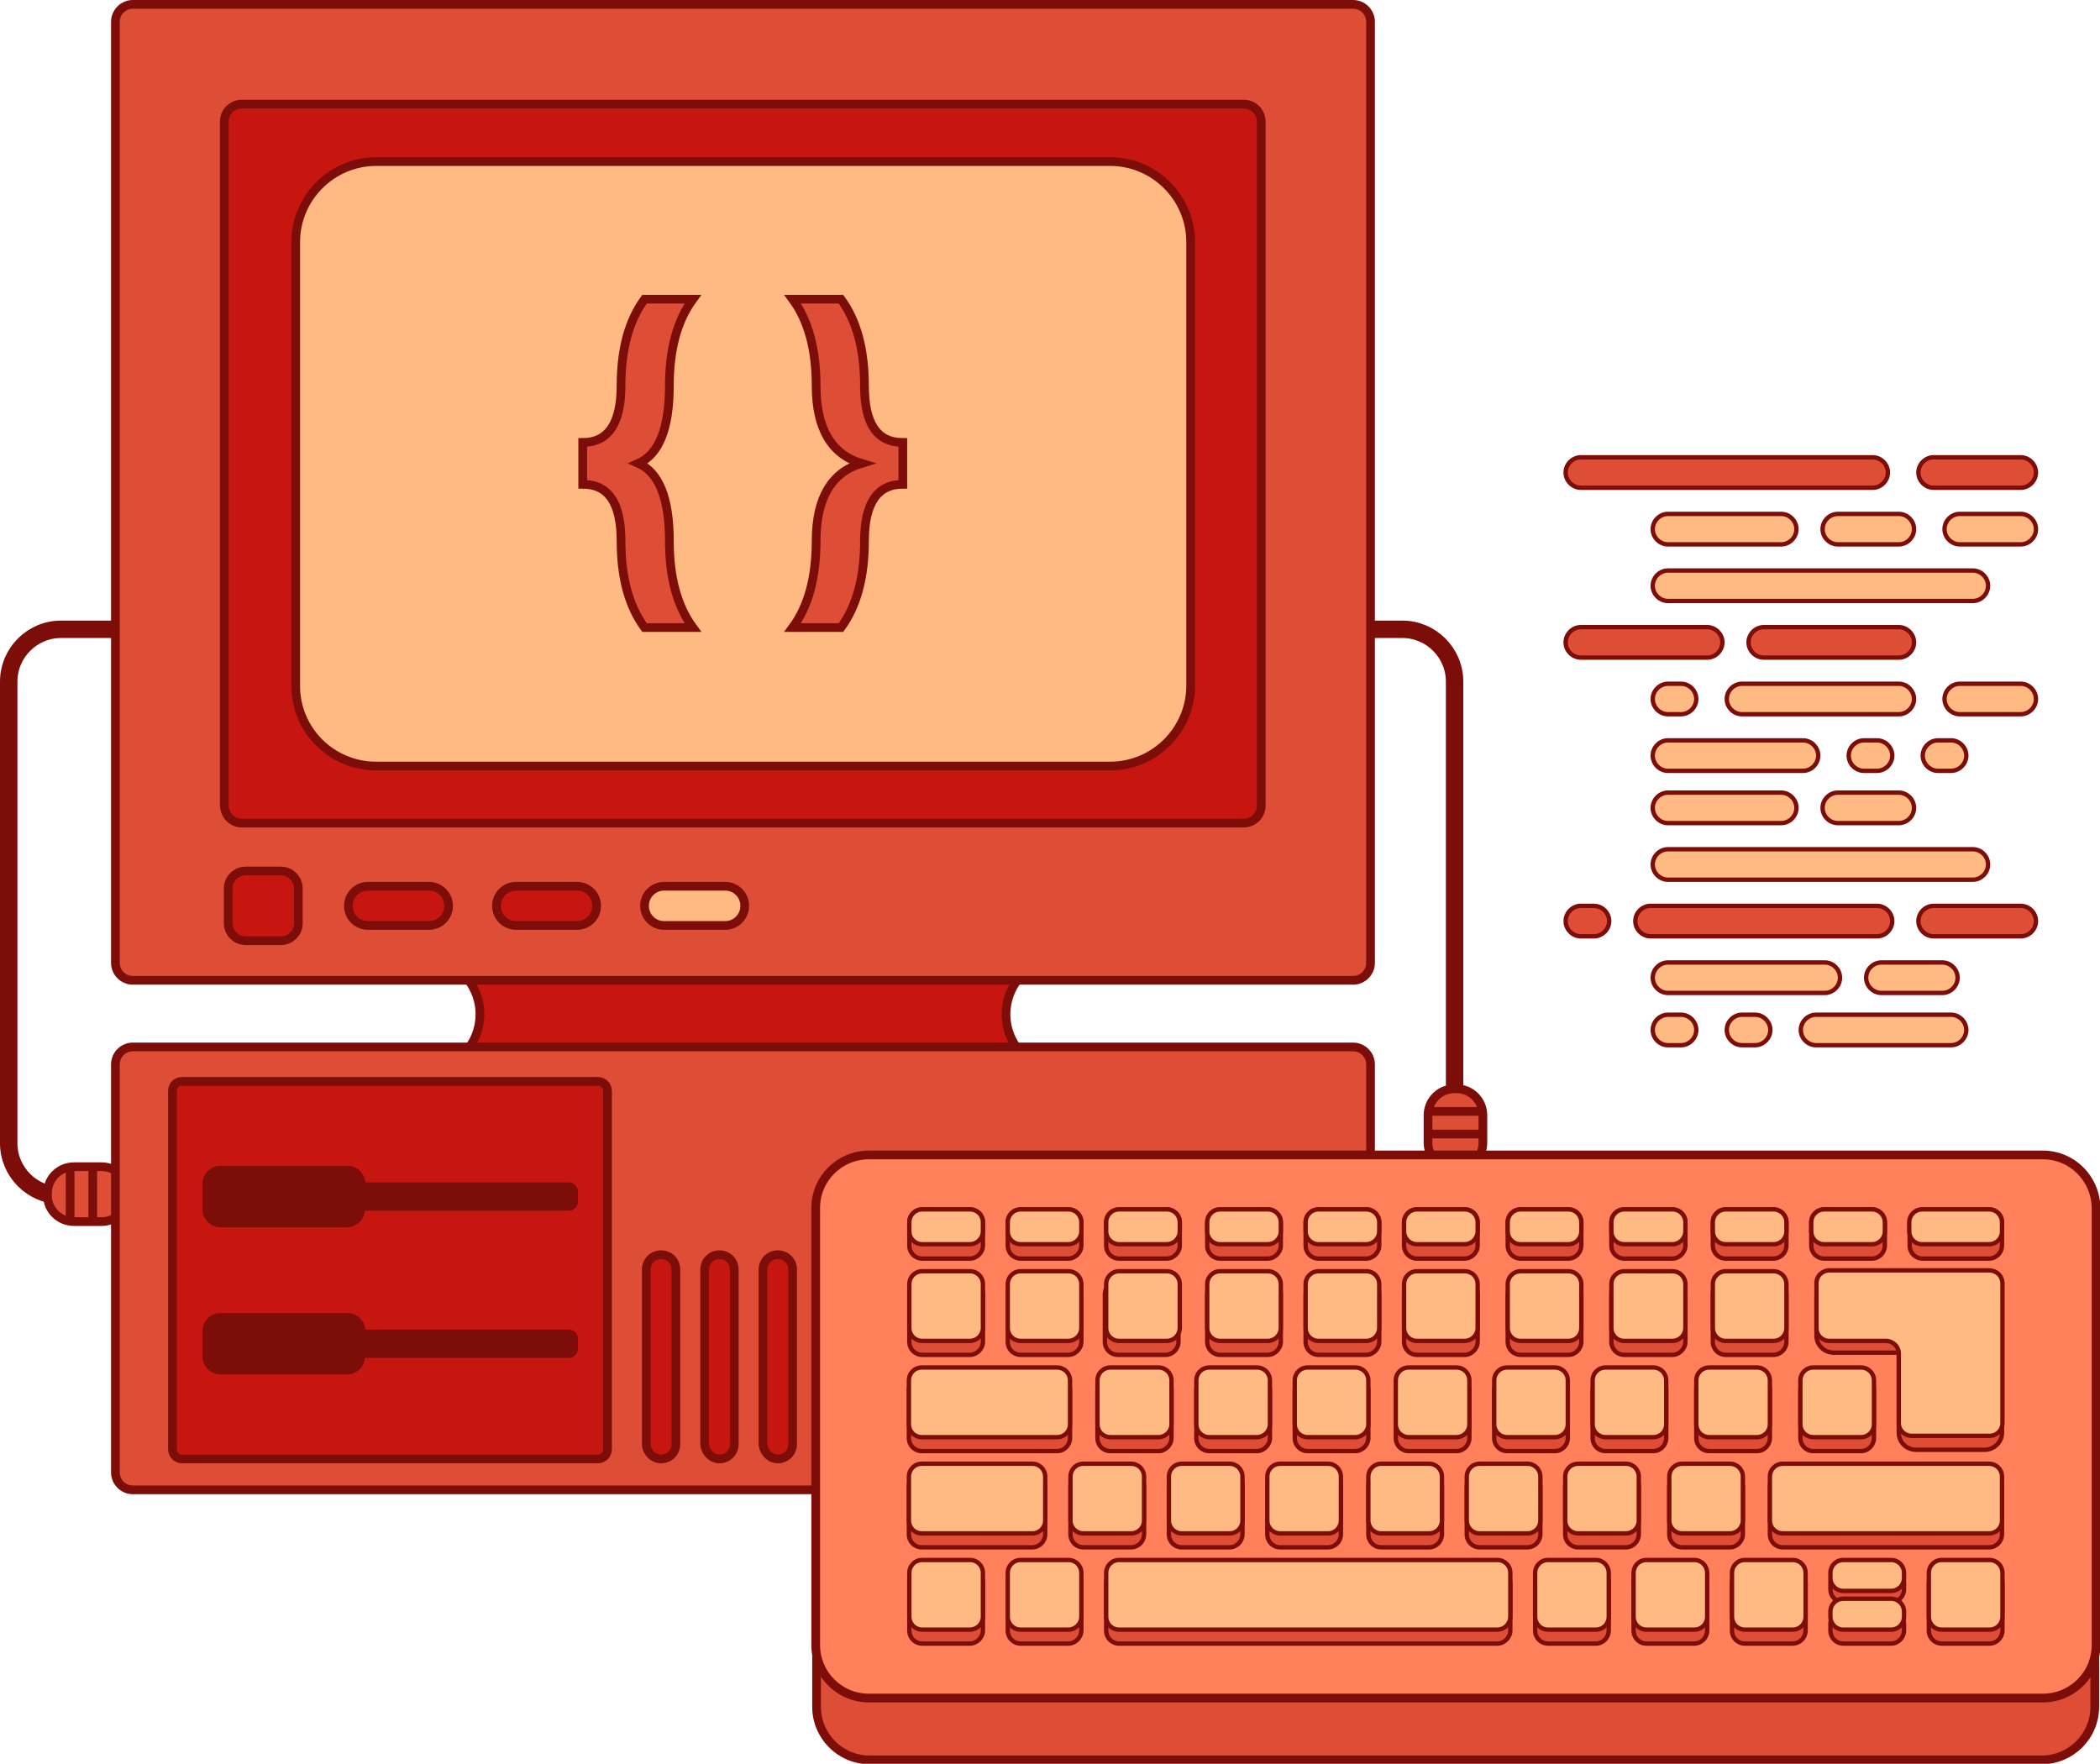 <?xml version="1.0" encoding="utf-8"?>
<!-- Generator: Adobe Illustrator 21.1.0, SVG Export Plug-In . SVG Version: 6.00 Build 0)  -->
<svg version="1.1" id="Layer_1" xmlns="http://www.w3.org/2000/svg" xmlns:xlink="http://www.w3.org/1999/xlink" x="0px" y="0px"
	 width="482.2px" height="405px" viewBox="0 0 482.2 405" style="enable-background:new 0 0 482.2 405;" xml:space="preserve">
<style type="text/css">
	.st0{fill:none;stroke:#7D0D09;stroke-width:4;stroke-miterlimit:10;}
	.st1{fill:#DE4D36;stroke:#7D0D09;stroke-width:2;stroke-miterlimit:10;}
	.st2{fill:none;stroke:#7D0D09;stroke-width:2;stroke-miterlimit:10;}
	.st3{fill:#C6160F;stroke:#7D0D09;stroke-width:2;stroke-miterlimit:10;}
	.st4{fill:#FFBA83;stroke:#7D0D09;stroke-width:2;stroke-miterlimit:10;}
	.st5{fill:#7D0D09;stroke:#7D0D09;stroke-width:2;stroke-miterlimit:10;}
	.st6{fill:#FF805A;stroke:#7D0D09;stroke-width:2;stroke-miterlimit:10;}
	.st7{fill:#DE4D36;stroke:#7D0D09;stroke-miterlimit:10;}
	.st8{fill:#FFBA83;stroke:#7D0D09;stroke-miterlimit:10;}
</style>
<g>
	<path class="st0" d="M334,286.5v-130c0-6.6-5.4-12-12-12H14c-6.6,0-12,5.4-12,12v106c0,6.6,5.4,12,12,12h12.5"/>
	<g>
		<path class="st1" d="M10.9,274.5V274c0-3.4,2.7-6.1,6.1-6.1h6.3c3.4,0,6.1,2.7,6.1,6.1v0.4c0,3.4-2.7,6.1-6.1,6.1H17
			C13.6,280.5,10.9,277.8,10.9,274.5z"/>
		<line class="st2" x1="16.1" y1="267.6" x2="16.1" y2="280.9"/>
		<line class="st2" x1="21.3" y1="267.6" x2="21.3" y2="280.9"/>
	</g>
	<g>
		<path class="st1" d="M334,250h0.4c3.4,0,6.1,2.7,6.1,6.1v6.3c0,3.4-2.7,6.1-6.1,6.1H334c-3.4,0-6.1-2.7-6.1-6.1v-6.3
			C327.9,252.7,330.6,250,334,250z"/>
		<line class="st2" x1="340.8" y1="255.2" x2="327.5" y2="255.2"/>
		<line class="st2" x1="340.8" y1="260.4" x2="327.5" y2="260.4"/>
	</g>
	<path class="st3" d="M236.8,243.8H104.4c3.5-2.4,5.8-6.4,5.8-10.9c0-4.5-2.3-8.5-5.8-10.9h132.4c-3.5,2.4-5.8,6.4-5.8,10.9
		C231,237.4,233.3,241.4,236.8,243.8z"/>
	<path class="st1" d="M30.5,225.1h280.2c2.2,0,4-1.8,4-4V5c0-2.2-1.8-4-4-4H30.5c-2.2,0-4,1.8-4,4v216.1
		C26.5,223.3,28.3,225.1,30.5,225.1z"/>
	<path class="st1" d="M30.5,342.1h280.2c2.2,0,4-1.8,4-4v-93.7c0-2.2-1.8-4-4-4H30.5c-2.2,0-4,1.8-4,4v93.7
		C26.5,340.3,28.3,342.1,30.5,342.1z"/>
	<g>
		<path class="st3" d="M55.5,189h230.1c2.2,0,4-1.8,4-4V27.9c0-2.2-1.8-4-4-4H55.5c-2.2,0-4,1.8-4,4V185
			C51.6,187.2,53.3,189,55.5,189z"/>
		<path class="st4" d="M86.4,175.9h168.5c10.2,0,18.5-8.3,18.5-18.5V55.6c0-10.2-8.3-18.5-18.5-18.5H86.4
			c-10.2,0-18.5,8.3-18.5,18.5v101.7C67.8,167.6,76.1,175.9,86.4,175.9z"/>
	</g>
	<g>
		<path class="st3" d="M299.3,335c1.9,0,3.4-1.5,3.4-3.4v-40.1c0-1.9-1.5-3.4-3.4-3.4c-1.9,0-3.4,1.5-3.4,3.4v40.1
			C295.9,333.4,297.4,335,299.3,335z"/>
		<path class="st3" d="M285.9,335c1.9,0,3.4-1.5,3.4-3.4v-40.1c0-1.9-1.5-3.4-3.4-3.4c-1.9,0-3.4,1.5-3.4,3.4v40.1
			C282.5,333.4,284,335,285.9,335z"/>
		<path class="st3" d="M272.5,335c1.9,0,3.4-1.5,3.4-3.4v-40.1c0-1.9-1.5-3.4-3.4-3.4c-1.9,0-3.4,1.5-3.4,3.4v40.1
			C269.1,333.4,270.6,335,272.5,335z"/>
		<path class="st3" d="M259.1,335c1.9,0,3.4-1.5,3.4-3.4v-40.1c0-1.9-1.5-3.4-3.4-3.4c-1.9,0-3.4,1.5-3.4,3.4v40.1
			C255.7,333.4,257.2,335,259.1,335z"/>
		<path class="st3" d="M245.7,335c1.9,0,3.4-1.5,3.4-3.4v-40.1c0-1.9-1.5-3.4-3.4-3.4s-3.4,1.5-3.4,3.4v40.1
			C242.3,333.4,243.8,335,245.7,335z"/>
		<path class="st3" d="M232.3,335c1.9,0,3.4-1.5,3.4-3.4v-40.1c0-1.9-1.5-3.4-3.4-3.4s-3.4,1.5-3.4,3.4v40.1
			C228.9,333.4,230.4,335,232.3,335z"/>
		<path class="st3" d="M218.9,335c1.9,0,3.4-1.5,3.4-3.4v-40.1c0-1.9-1.5-3.4-3.4-3.4s-3.4,1.5-3.4,3.4v40.1
			C215.5,333.4,217,335,218.9,335z"/>
		<path class="st3" d="M205.4,335c1.9,0,3.4-1.5,3.4-3.4v-40.1c0-1.9-1.5-3.4-3.4-3.4c-1.9,0-3.4,1.5-3.4,3.4v40.1
			C202.1,333.4,203.6,335,205.4,335z"/>
		<path class="st3" d="M192,335c1.9,0,3.4-1.5,3.4-3.4v-40.1c0-1.9-1.5-3.4-3.4-3.4c-1.9,0-3.4,1.5-3.4,3.4v40.1
			C188.7,333.4,190.2,335,192,335z"/>
		<path class="st3" d="M178.6,335c1.9,0,3.4-1.5,3.4-3.4v-40.1c0-1.9-1.5-3.4-3.4-3.4c-1.9,0-3.4,1.5-3.4,3.4v40.1
			C175.3,333.4,176.8,335,178.6,335z"/>
		<path class="st3" d="M165.2,335c1.9,0,3.4-1.5,3.4-3.4v-40.1c0-1.9-1.5-3.4-3.4-3.4c-1.9,0-3.4,1.5-3.4,3.4v40.1
			C161.9,333.4,163.4,335,165.2,335z"/>
		<path class="st3" d="M151.8,335c1.9,0,3.4-1.5,3.4-3.4v-40.1c0-1.9-1.5-3.4-3.4-3.4c-1.9,0-3.4,1.5-3.4,3.4v40.1
			C148.4,333.4,150,335,151.8,335z"/>
	</g>
	<path class="st3" d="M41.8,248.3h95.5c1.2,0,2.2,1,2.2,2.2v82.3c0,1.2-1,2.2-2.2,2.2H41.8c-1.2,0-2.2-1-2.2-2.2v-82.3
		C39.6,249.2,40.6,248.3,41.8,248.3z"/>
	<g>
		<path class="st5" d="M50.6,268.7h29.2c1.7,0,3.1,1.4,3.1,3.1v0.7h47.7c0.6,0,1.1,0.5,1.1,1.1v2.3c0,0.6-0.5,1.1-1.1,1.1H82.8v0.7
			c0,1.7-1.4,3.1-3.1,3.1H50.6c-1.7,0-3.1-1.4-3.1-3.1v-5.9C47.5,270.1,48.9,268.7,50.6,268.7z"/>
		<path class="st5" d="M50.6,302.5h29.2c1.7,0,3.1,1.4,3.1,3.1v0.7h47.7c0.6,0,1.1,0.5,1.1,1.1v2.3c0,0.6-0.5,1.1-1.1,1.1H82.8v0.7
			c0,1.7-1.4,3.1-3.1,3.1H50.6c-1.7,0-3.1-1.4-3.1-3.1v-5.9C47.5,303.9,48.9,302.5,50.6,302.5z"/>
	</g>
	<g>
		<path class="st1" d="M193.1,68.7c3.6,4.9,5.4,11.5,5.4,19.9c0,8.7,2.9,13,8.8,13v9.6c-5.8,0-8.8,4.3-8.8,13c0,8.4-1.8,15-5.4,19.9
			h-11.1c3.6-4.9,5.4-11.5,5.4-19.9c0-9.8,3.5-15.7,10.4-17.8c-6.9-2.1-10.4-8-10.4-17.8c0-8.4-1.8-15-5.4-19.9H193.1z"/>
		<path class="st1" d="M159.1,68.7c-3.6,4.9-5.4,11.5-5.4,19.9c0,9.8-2.4,15.7-7.1,17.8c4.7,2.1,7.1,8,7.1,17.8
			c0,8.4,1.8,15,5.4,19.9h-11.1c-3.6-4.9-5.4-11.5-5.4-19.9c0-8.7-2.9-13-8.8-13v-9.6c5.8,0,8.8-4.3,8.8-13c0-8.4,1.8-15,5.4-19.9
			H159.1z"/>
	</g>
	<path class="st1" d="M468.8,267.3H199.7c-6.7,0-12.2,5.4-12.2,12.2v112.4c0,6.7,5.4,12.2,12.2,12.2h269.1c6.7,0,12.2-5.4,12.2-12.2
		V279.5C480.9,272.8,475.5,267.3,468.8,267.3z"/>
	<path class="st6" d="M469.1,265.2H199.5c-6.7,0-12.2,5.4-12.2,12.2v100.3c0,6.7,5.4,12.2,12.2,12.2h269.6c6.7,0,12.2-5.4,12.2-12.2
		V277.4C481.2,270.6,475.8,265.2,469.1,265.2z"/>
	<g>
		<g>
			<path class="st7" d="M222.7,377.4h-10.9c-1.7,0-3-1.3-3-3v-10.9c0-1.7,1.3-3,3-3h10.9c1.7,0,3,1.3,3,3v10.9
				C225.7,376,224.3,377.4,222.7,377.4z"/>
			<path class="st7" d="M245.3,377.4h-10.9c-1.7,0-3-1.3-3-3v-10.9c0-1.7,1.3-3,3-3h10.9c1.7,0,3,1.3,3,3v10.9
				C248.3,376,246.9,377.4,245.3,377.4z"/>
			<path class="st7" d="M389,377.4h-10.9c-1.7,0-3-1.3-3-3v-10.9c0-1.7,1.3-3,3-3H389c1.7,0,3,1.3,3,3v10.9
				C392,376,390.7,377.4,389,377.4z"/>
			<path class="st7" d="M411.6,377.4h-10.9c-1.7,0-3-1.3-3-3v-10.9c0-1.7,1.3-3,3-3h10.9c1.7,0,3,1.3,3,3v10.9
				C414.6,376,413.3,377.4,411.6,377.4z"/>
			<path class="st7" d="M456.8,377.4h-10.9c-1.7,0-3-1.3-3-3v-10.9c0-1.7,1.3-3,3-3h10.9c1.7,0,3,1.3,3,3v10.9
				C459.8,376,458.5,377.4,456.8,377.4z"/>
			<path class="st7" d="M434.2,377.4h-10.9c-1.7,0-3-1.3-3-3v-1.5c0-1.7,1.3-3,3-3h10.9c1.7,0,3,1.3,3,3v1.5
				C437.2,376,435.9,377.4,434.2,377.4z"/>
			<path class="st7" d="M434.2,367.9h-10.9c-1.7,0-3-1.3-3-3v-1.5c0-1.7,1.3-3,3-3h10.9c1.7,0,3,1.3,3,3v1.5
				C437.2,366.6,435.9,367.9,434.2,367.9z"/>
			<path class="st7" d="M366.4,377.4h-10.9c-1.7,0-3-1.3-3-3v-10.9c0-1.7,1.3-3,3-3h10.9c1.7,0,3,1.3,3,3v10.9
				C369.4,376,368.1,377.4,366.4,377.4z"/>
			<path class="st7" d="M343.8,377.4h-86.8c-1.7,0-3-1.3-3-3v-10.9c0-1.7,1.3-3,3-3h86.8c1.7,0,3,1.3,3,3v10.9
				C346.8,376,345.4,377.4,343.8,377.4z"/>
		</g>
		<g>
			<path class="st7" d="M237,355.3h-25.3c-1.7,0-3-1.3-3-3v-10.9c0-1.7,1.3-3,3-3H237c1.7,0,3,1.3,3,3v10.9
				C240,353.9,238.7,355.3,237,355.3z"/>
			<path class="st7" d="M282.3,355.3h-10.9c-1.7,0-3-1.3-3-3v-10.9c0-1.7,1.3-3,3-3h10.9c1.7,0,3,1.3,3,3v10.9
				C285.3,353.9,284,355.3,282.3,355.3z"/>
			<path class="st7" d="M304.9,355.3H294c-1.7,0-3-1.3-3-3v-10.9c0-1.7,1.3-3,3-3h10.9c1.7,0,3,1.3,3,3v10.9
				C307.9,353.9,306.6,355.3,304.9,355.3z"/>
			<path class="st7" d="M259.7,355.3h-10.9c-1.7,0-3-1.3-3-3v-10.9c0-1.7,1.3-3,3-3h10.9c1.7,0,3,1.3,3,3v10.9
				C262.7,353.9,261.4,355.3,259.7,355.3z"/>
			<path class="st7" d="M350.7,355.3h-10.9c-1.7,0-3-1.3-3-3v-10.9c0-1.7,1.3-3,3-3h10.9c1.7,0,3,1.3,3,3v10.9
				C353.7,353.9,352.4,355.3,350.7,355.3z"/>
			<path class="st7" d="M373.3,355.3h-10.9c-1.7,0-3-1.3-3-3v-10.9c0-1.7,1.3-3,3-3h10.9c1.7,0,3,1.3,3,3v10.9
				C376.3,353.9,375,355.3,373.3,355.3z"/>
			<path class="st7" d="M397.2,355.3h-10.9c-1.7,0-3-1.3-3-3v-10.9c0-1.7,1.3-3,3-3h10.9c1.7,0,3,1.3,3,3v10.9
				C400.2,353.9,398.8,355.3,397.2,355.3z"/>
			<path class="st7" d="M456.7,355.3h-47.3c-1.7,0-3-1.3-3-3v-10.9c0-1.7,1.3-3,3-3h47.3c1.7,0,3,1.3,3,3v10.9
				C459.7,353.9,458.4,355.3,456.7,355.3z"/>
			<path class="st7" d="M328.1,355.3h-10.9c-1.7,0-3-1.3-3-3v-10.9c0-1.7,1.3-3,3-3h10.9c1.7,0,3,1.3,3,3v10.9
				C331.1,353.9,329.8,355.3,328.1,355.3z"/>
		</g>
		<path class="st7" d="M455.7,294.1h-34.6c-2.2,0-4,1.8-4,3.9v8.7c0,2.2,1.8,3.9,4,3.9H436V329c0,2.2,1.8,3.9,4,3.9h15.7
			c2.2,0,4-1.8,4-3.9v-22.2v-2.6V298C459.7,295.9,457.9,294.1,455.7,294.1z"/>
		<path class="st7" d="M242.7,333.2h-31c-1.7,0-3-1.3-3-3v-10.9c0-1.7,1.3-3,3-3h31c1.7,0,3,1.3,3,3v10.9
			C245.7,331.8,244.4,333.2,242.7,333.2z"/>
		<path class="st7" d="M288.6,333.2h-10.9c-1.7,0-3-1.3-3-3v-10.9c0-1.7,1.3-3,3-3h10.9c1.7,0,3,1.3,3,3v10.9
			C291.6,331.8,290.2,333.2,288.6,333.2z"/>
		<path class="st7" d="M311.2,333.2h-10.9c-1.7,0-3-1.3-3-3v-10.9c0-1.7,1.3-3,3-3h10.9c1.7,0,3,1.3,3,3v10.9
			C314.2,331.8,312.8,333.2,311.2,333.2z"/>
		<path class="st7" d="M266,333.2H255c-1.7,0-3-1.3-3-3v-10.9c0-1.7,1.3-3,3-3H266c1.7,0,3,1.3,3,3v10.9
			C269,331.8,267.6,333.2,266,333.2z"/>
		<path class="st7" d="M357,333.2h-10.9c-1.7,0-3-1.3-3-3v-10.9c0-1.7,1.3-3,3-3H357c1.7,0,3,1.3,3,3v10.9
			C360,331.8,358.7,333.2,357,333.2z"/>
		<path class="st7" d="M379.6,333.2h-10.9c-1.7,0-3-1.3-3-3v-10.9c0-1.7,1.3-3,3-3h10.9c1.7,0,3,1.3,3,3v10.9
			C382.6,331.8,381.3,333.2,379.6,333.2z"/>
		<path class="st7" d="M403.4,333.2h-10.9c-1.7,0-3-1.3-3-3v-10.9c0-1.7,1.3-3,3-3h10.9c1.7,0,3,1.3,3,3v10.9
			C406.4,331.8,405.1,333.2,403.4,333.2z"/>
		<path class="st7" d="M427.3,333.2h-10.9c-1.7,0-3-1.3-3-3v-10.9c0-1.7,1.3-3,3-3h10.9c1.7,0,3,1.3,3,3v10.9
			C430.3,331.8,429,333.2,427.3,333.2z"/>
		<path class="st7" d="M334.4,333.2h-10.9c-1.7,0-3-1.3-3-3v-10.9c0-1.7,1.3-3,3-3h10.9c1.7,0,3,1.3,3,3v10.9
			C337.4,331.8,336.1,333.2,334.4,333.2z"/>
		<path class="st7" d="M291.1,311.1h-10.9c-1.7,0-3-1.3-3-3v-10.9c0-1.7,1.3-3,3-3h10.9c1.7,0,3,1.3,3,3v10.9
			C294.1,309.7,292.7,311.1,291.1,311.1z"/>
		<path class="st7" d="M267.6,311.1h-10.9c-1.7,0-3-1.3-3-3v-10.9c0-1.7,1.3-3,3-3h10.9c1.7,0,3,1.3,3,3v10.9
			C270.6,309.7,269.3,311.1,267.6,311.1z"/>
		<path class="st7" d="M245.3,311.1h-10.9c-1.7,0-3-1.3-3-3v-10.9c0-1.7,1.3-3,3-3h10.9c1.7,0,3,1.3,3,3v10.9
			C248.3,309.7,246.9,311.1,245.3,311.1z"/>
		<path class="st7" d="M245.3,289h-10.9c-1.7,0-3-1.3-3-3v-5.3c0-1.7,1.3-3,3-3h10.9c1.7,0,3,1.3,3,3v5.3
			C248.3,287.6,246.9,289,245.3,289z"/>
		<path class="st7" d="M267.9,289h-10.9c-1.7,0-3-1.3-3-3v-5.3c0-1.7,1.3-3,3-3h10.9c1.7,0,3,1.3,3,3v5.3
			C270.9,287.6,269.5,289,267.9,289z"/>
		<g>
			<path class="st8" d="M237,352.1h-25.3c-1.7,0-3-1.3-3-3v-10c0-1.7,1.3-3,3-3H237c1.7,0,3,1.3,3,3v10
				C240,350.8,238.7,352.1,237,352.1z"/>
			<path class="st8" d="M282.3,352.1h-10.9c-1.7,0-3-1.3-3-3v-10c0-1.7,1.3-3,3-3h10.9c1.7,0,3,1.3,3,3v10
				C285.3,350.8,284,352.1,282.3,352.1z"/>
			<path class="st8" d="M304.9,352.1H294c-1.7,0-3-1.3-3-3v-10c0-1.7,1.3-3,3-3h10.9c1.7,0,3,1.3,3,3v10
				C307.9,350.8,306.6,352.1,304.9,352.1z"/>
			<path class="st8" d="M259.7,352.1h-10.9c-1.7,0-3-1.3-3-3v-10c0-1.7,1.3-3,3-3h10.9c1.7,0,3,1.3,3,3v10
				C262.7,350.8,261.4,352.1,259.7,352.1z"/>
			<path class="st8" d="M350.7,352.1h-10.9c-1.7,0-3-1.3-3-3v-10c0-1.7,1.3-3,3-3h10.9c1.7,0,3,1.3,3,3v10
				C353.7,350.8,352.4,352.1,350.7,352.1z"/>
			<path class="st8" d="M373.3,352.1h-10.9c-1.7,0-3-1.3-3-3v-10c0-1.7,1.3-3,3-3h10.9c1.7,0,3,1.3,3,3v10
				C376.3,350.8,375,352.1,373.3,352.1z"/>
			<path class="st8" d="M397.2,352.1h-10.9c-1.7,0-3-1.3-3-3v-10c0-1.7,1.3-3,3-3h10.9c1.7,0,3,1.3,3,3v10
				C400.2,350.8,398.8,352.1,397.2,352.1z"/>
			<path class="st8" d="M456.7,352.1h-47.3c-1.7,0-3-1.3-3-3v-10c0-1.7,1.3-3,3-3h47.3c1.7,0,3,1.3,3,3v10
				C459.7,350.8,458.4,352.1,456.7,352.1z"/>
			<path class="st8" d="M328.1,352.1h-10.9c-1.7,0-3-1.3-3-3v-10c0-1.7,1.3-3,3-3h10.9c1.7,0,3,1.3,3,3v10
				C331.1,350.8,329.8,352.1,328.1,352.1z"/>
		</g>
		<path class="st8" d="M242.7,330h-31c-1.7,0-3-1.3-3-3v-10c0-1.7,1.3-3,3-3h31c1.7,0,3,1.3,3,3v10C245.7,328.7,244.4,330,242.7,330
			z"/>
		<path class="st8" d="M288.6,330h-10.9c-1.7,0-3-1.3-3-3v-10c0-1.7,1.3-3,3-3h10.9c1.7,0,3,1.3,3,3v10
			C291.6,328.7,290.2,330,288.6,330z"/>
		<path class="st8" d="M311.2,330h-10.9c-1.7,0-3-1.3-3-3v-10c0-1.7,1.3-3,3-3h10.9c1.7,0,3,1.3,3,3v10
			C314.2,328.7,312.8,330,311.2,330z"/>
		<path class="st8" d="M266,330H255c-1.7,0-3-1.3-3-3v-10c0-1.7,1.3-3,3-3H266c1.7,0,3,1.3,3,3v10C269,328.7,267.6,330,266,330z"/>
		<path class="st8" d="M357,330h-10.9c-1.7,0-3-1.3-3-3v-10c0-1.7,1.3-3,3-3H357c1.7,0,3,1.3,3,3v10C360,328.7,358.7,330,357,330z"
			/>
		<path class="st8" d="M379.6,330h-10.9c-1.7,0-3-1.3-3-3v-10c0-1.7,1.3-3,3-3h10.9c1.7,0,3,1.3,3,3v10
			C382.6,328.7,381.3,330,379.6,330z"/>
		<path class="st8" d="M403.4,330h-10.9c-1.7,0-3-1.3-3-3v-10c0-1.7,1.3-3,3-3h10.9c1.7,0,3,1.3,3,3v10
			C406.4,328.7,405.1,330,403.4,330z"/>
		<path class="st8" d="M427.3,330h-10.9c-1.7,0-3-1.3-3-3v-10c0-1.7,1.3-3,3-3h10.9c1.7,0,3,1.3,3,3v10
			C430.3,328.7,429,330,427.3,330z"/>
		<path class="st8" d="M334.4,330h-10.9c-1.7,0-3-1.3-3-3v-10c0-1.7,1.3-3,3-3h10.9c1.7,0,3,1.3,3,3v10
			C337.4,328.7,336.1,330,334.4,330z"/>
		<path class="st8" d="M245.3,307.9h-10.9c-1.7,0-3-1.3-3-3v-10c0-1.7,1.3-3,3-3h10.9c1.7,0,3,1.3,3,3v10
			C248.3,306.6,246.9,307.9,245.3,307.9z"/>
		<path class="st8" d="M267.9,307.9h-10.9c-1.7,0-3-1.3-3-3v-10c0-1.7,1.3-3,3-3h10.9c1.7,0,3,1.3,3,3v10
			C270.9,306.6,269.5,307.9,267.9,307.9z"/>
		<path class="st7" d="M222.7,311.1h-10.9c-1.7,0-3-1.3-3-3v-10.9c0-1.7,1.3-3,3-3h10.9c1.7,0,3,1.3,3,3v10.9
			C225.7,309.7,224.3,311.1,222.7,311.1z"/>
		<path class="st7" d="M384,311.1H373c-1.7,0-3-1.3-3-3v-10.9c0-1.7,1.3-3,3-3H384c1.7,0,3,1.3,3,3v10.9
			C387,309.7,385.6,311.1,384,311.1z"/>
		<path class="st7" d="M407.2,311.1h-10.9c-1.7,0-3-1.3-3-3v-10.9c0-1.7,1.3-3,3-3h10.9c1.7,0,3,1.3,3,3v10.9
			C410.2,309.7,408.9,311.1,407.2,311.1z"/>
		<path class="st7" d="M360.1,311.1h-10.9c-1.7,0-3-1.3-3-3v-10.9c0-1.7,1.3-3,3-3h10.9c1.7,0,3,1.3,3,3v10.9
			C363.1,309.7,361.8,311.1,360.1,311.1z"/>
		<path class="st7" d="M336.3,311.1h-10.9c-1.7,0-3-1.3-3-3v-10.9c0-1.7,1.3-3,3-3h10.9c1.7,0,3,1.3,3,3v10.9
			C339.3,309.7,337.9,311.1,336.3,311.1z"/>
		<path class="st7" d="M313.7,311.1h-10.9c-1.7,0-3-1.3-3-3v-10.9c0-1.7,1.3-3,3-3h10.9c1.7,0,3,1.3,3,3v10.9
			C316.7,309.7,315.3,311.1,313.7,311.1z"/>
		<path class="st8" d="M222.7,307.9h-10.9c-1.7,0-3-1.3-3-3v-10c0-1.7,1.3-3,3-3h10.9c1.7,0,3,1.3,3,3v10
			C225.7,306.6,224.3,307.9,222.7,307.9z"/>
		<path class="st8" d="M313.7,307.9h-10.9c-1.7,0-3-1.3-3-3v-10c0-1.7,1.3-3,3-3h10.9c1.7,0,3,1.3,3,3v10
			C316.7,306.6,315.3,307.9,313.7,307.9z"/>
		<path class="st8" d="M336.3,307.9h-10.9c-1.7,0-3-1.3-3-3v-10c0-1.7,1.3-3,3-3h10.9c1.7,0,3,1.3,3,3v10
			C339.3,306.6,337.9,307.9,336.3,307.9z"/>
		<path class="st8" d="M360.1,307.9h-10.9c-1.7,0-3-1.3-3-3v-10c0-1.7,1.3-3,3-3h10.9c1.7,0,3,1.3,3,3v10
			C363.1,306.6,361.8,307.9,360.1,307.9z"/>
		<path class="st8" d="M384,307.9H373c-1.7,0-3-1.3-3-3v-10c0-1.7,1.3-3,3-3H384c1.7,0,3,1.3,3,3v10
			C387,306.6,385.6,307.9,384,307.9z"/>
		<path class="st8" d="M407.2,307.9h-10.9c-1.7,0-3-1.3-3-3v-10c0-1.7,1.3-3,3-3h10.9c1.7,0,3,1.3,3,3v10
			C410.2,306.6,408.9,307.9,407.2,307.9z"/>
		<path class="st8" d="M456.7,291.7h-36.6c-1.7,0-3,1.3-3,2.9V305c0,1.6,1.3,2.9,3,2.9H433c1.7,0,3,1.3,3,2.9v16
			c0,1.6,1.3,2.9,3,2.9h17.8c1.7,0,3-1.3,3-2.9V304v-2.5v-7C459.7,292.9,458.4,291.7,456.7,291.7z"/>
		<path class="st8" d="M291.1,307.9h-10.9c-1.7,0-3-1.3-3-3v-10c0-1.7,1.3-3,3-3h10.9c1.7,0,3,1.3,3,3v10
			C294.1,306.6,292.7,307.9,291.1,307.9z"/>
		<path class="st8" d="M245.3,285.7h-10.9c-1.7,0-3-1.3-3-3v-2c0-1.7,1.3-3,3-3h10.9c1.7,0,3,1.3,3,3v2
			C248.3,284.4,246.9,285.7,245.3,285.7z"/>
		<path class="st8" d="M267.9,285.7h-10.9c-1.7,0-3-1.3-3-3v-2c0-1.7,1.3-3,3-3h10.9c1.7,0,3,1.3,3,3v2
			C270.9,284.4,269.5,285.7,267.9,285.7z"/>
		<path class="st7" d="M222.7,289h-10.9c-1.7,0-3-1.3-3-3v-5.3c0-1.7,1.3-3,3-3h10.9c1.7,0,3,1.3,3,3v5.3
			C225.7,287.6,224.3,289,222.7,289z"/>
		<path class="st7" d="M313.7,289h-10.9c-1.7,0-3-1.3-3-3v-5.3c0-1.7,1.3-3,3-3h10.9c1.7,0,3,1.3,3,3v5.3
			C316.7,287.6,315.3,289,313.7,289z"/>
		<path class="st7" d="M336.3,289h-10.9c-1.7,0-3-1.3-3-3v-5.3c0-1.7,1.3-3,3-3h10.9c1.7,0,3,1.3,3,3v5.3
			C339.3,287.6,337.9,289,336.3,289z"/>
		<path class="st7" d="M291.1,289h-10.9c-1.7,0-3-1.3-3-3v-5.3c0-1.7,1.3-3,3-3h10.9c1.7,0,3,1.3,3,3v5.3
			C294.1,287.6,292.7,289,291.1,289z"/>
		<path class="st7" d="M384,289H373c-1.7,0-3-1.3-3-3v-5.3c0-1.7,1.3-3,3-3H384c1.7,0,3,1.3,3,3v5.3C387,287.6,385.6,289,384,289z"
			/>
		<path class="st7" d="M407.2,289h-10.9c-1.7,0-3-1.3-3-3v-5.3c0-1.7,1.3-3,3-3h10.9c1.7,0,3,1.3,3,3v5.3
			C410.2,287.6,408.9,289,407.2,289z"/>
		<path class="st7" d="M429.8,289h-10.9c-1.7,0-3-1.3-3-3v-5.3c0-1.7,1.3-3,3-3h10.9c1.7,0,3,1.3,3,3v5.3
			C432.8,287.6,431.5,289,429.8,289z"/>
		<path class="st7" d="M456.7,289h-15.2c-1.7,0-3-1.3-3-3v-5.3c0-1.7,1.3-3,3-3h15.2c1.7,0,3,1.3,3,3v5.3
			C459.7,287.6,458.4,289,456.7,289z"/>
		<path class="st7" d="M360.1,289h-10.9c-1.7,0-3-1.3-3-3v-5.3c0-1.7,1.3-3,3-3h10.9c1.7,0,3,1.3,3,3v5.3
			C363.1,287.6,361.8,289,360.1,289z"/>
		<path class="st8" d="M222.7,285.7h-10.9c-1.7,0-3-1.3-3-3v-2c0-1.7,1.3-3,3-3h10.9c1.7,0,3,1.3,3,3v2
			C225.7,284.4,224.3,285.7,222.7,285.7z"/>
		<path class="st8" d="M313.7,285.7h-10.9c-1.7,0-3-1.3-3-3v-2c0-1.7,1.3-3,3-3h10.9c1.7,0,3,1.3,3,3v2
			C316.7,284.4,315.3,285.7,313.7,285.7z"/>
		<path class="st8" d="M336.3,285.7h-10.9c-1.7,0-3-1.3-3-3v-2c0-1.7,1.3-3,3-3h10.9c1.7,0,3,1.3,3,3v2
			C339.3,284.4,337.9,285.7,336.3,285.7z"/>
		<path class="st8" d="M360.1,285.7h-10.9c-1.7,0-3-1.3-3-3v-2c0-1.7,1.3-3,3-3h10.9c1.7,0,3,1.3,3,3v2
			C363.1,284.4,361.8,285.7,360.1,285.7z"/>
		<path class="st8" d="M384,285.7H373c-1.7,0-3-1.3-3-3v-2c0-1.7,1.3-3,3-3H384c1.7,0,3,1.3,3,3v2C387,284.4,385.6,285.7,384,285.7z
			"/>
		<path class="st8" d="M407.2,285.7h-10.9c-1.7,0-3-1.3-3-3v-2c0-1.7,1.3-3,3-3h10.9c1.7,0,3,1.3,3,3v2
			C410.2,284.4,408.9,285.7,407.2,285.7z"/>
		<path class="st8" d="M429.8,285.7h-10.9c-1.7,0-3-1.3-3-3v-2c0-1.7,1.3-3,3-3h10.9c1.7,0,3,1.3,3,3v2
			C432.8,284.4,431.5,285.7,429.8,285.7z"/>
		<path class="st8" d="M456.7,285.7h-15.3c-1.7,0-3-1.3-3-3v-2c0-1.7,1.3-3,3-3h15.3c1.7,0,3,1.3,3,3v2
			C459.7,284.4,458.4,285.7,456.7,285.7z"/>
		<path class="st8" d="M291.1,285.7h-10.9c-1.7,0-3-1.3-3-3v-2c0-1.7,1.3-3,3-3h10.9c1.7,0,3,1.3,3,3v2
			C294.1,284.4,292.7,285.7,291.1,285.7z"/>
		<g>
			<path class="st8" d="M222.7,374.2h-10.9c-1.7,0-3-1.3-3-3v-10c0-1.7,1.3-3,3-3h10.9c1.7,0,3,1.3,3,3v10
				C225.7,372.9,224.3,374.2,222.7,374.2z"/>
			<path class="st8" d="M245.3,374.2h-10.9c-1.7,0-3-1.3-3-3v-10c0-1.7,1.3-3,3-3h10.9c1.7,0,3,1.3,3,3v10
				C248.3,372.9,246.9,374.2,245.3,374.2z"/>
			<path class="st8" d="M389,374.2h-10.9c-1.7,0-3-1.3-3-3v-10c0-1.7,1.3-3,3-3H389c1.7,0,3,1.3,3,3v10
				C392,372.9,390.7,374.2,389,374.2z"/>
			<path class="st8" d="M411.6,374.2h-10.9c-1.7,0-3-1.3-3-3v-10c0-1.7,1.3-3,3-3h10.9c1.7,0,3,1.3,3,3v10
				C414.6,372.9,413.3,374.2,411.6,374.2z"/>
			<path class="st8" d="M456.8,374.2h-10.9c-1.7,0-3-1.3-3-3v-10c0-1.7,1.3-3,3-3h10.9c1.7,0,3,1.3,3,3v10
				C459.8,372.9,458.5,374.2,456.8,374.2z"/>
			<path class="st8" d="M434.2,374.2h-10.9c-1.7,0-3-1.3-3-3v-1.1c0-1.7,1.3-3,3-3h10.9c1.7,0,3,1.3,3,3v1.1
				C437.2,372.9,435.9,374.2,434.2,374.2z"/>
			<path class="st8" d="M434.2,365.3h-10.9c-1.7,0-3-1.3-3-3v-1.1c0-1.7,1.3-3,3-3h10.9c1.7,0,3,1.3,3,3v1.1
				C437.2,364,435.9,365.3,434.2,365.3z"/>
			<path class="st8" d="M366.4,374.2h-10.9c-1.7,0-3-1.3-3-3v-10c0-1.7,1.3-3,3-3h10.9c1.7,0,3,1.3,3,3v10
				C369.4,372.9,368.1,374.2,366.4,374.2z"/>
			<path class="st8" d="M343.8,374.2h-86.8c-1.7,0-3-1.3-3-3v-10c0-1.7,1.3-3,3-3h86.8c1.7,0,3,1.3,3,3v10
				C346.8,372.9,345.4,374.2,343.8,374.2z"/>
		</g>
	</g>
	<path class="st3" d="M64.5,216h-8.1c-2.2,0-4-1.8-4-4V204c0-2.2,1.8-4,4-4h8.1c2.2,0,4,1.8,4,4v8.1C68.5,214.2,66.7,216,64.5,216z"
		/>
	<path class="st3" d="M98.5,212.5h-14c-2.5,0-4.5-2-4.5-4.5l0,0c0-2.5,2-4.5,4.5-4.5h14c2.5,0,4.5,2,4.5,4.5l0,0
		C103,210.5,101,212.5,98.5,212.5z"/>
	<path class="st3" d="M132.5,212.5h-14c-2.5,0-4.5-2-4.5-4.5l0,0c0-2.5,2-4.5,4.5-4.5h14c2.5,0,4.5,2,4.5,4.5l0,0
		C137,210.5,135,212.5,132.5,212.5z"/>
	<path class="st4" d="M166.5,212.5h-14c-2.5,0-4.5-2-4.5-4.5l0,0c0-2.5,2-4.5,4.5-4.5h14c2.5,0,4.5,2,4.5,4.5l0,0
		C171,210.5,169,212.5,166.5,212.5z"/>
	<path class="st7" d="M430,112h-67c-1.9,0-3.5-1.6-3.5-3.5l0,0c0-1.9,1.6-3.5,3.5-3.5h67c1.9,0,3.5,1.6,3.5,3.5l0,0
		C433.5,110.4,431.9,112,430,112z"/>
	<path class="st8" d="M409,125h-26c-1.9,0-3.5-1.6-3.5-3.5v0c0-1.9,1.6-3.5,3.5-3.5h26c1.9,0,3.5,1.6,3.5,3.5v0
		C412.5,123.4,410.9,125,409,125z"/>
	<path class="st8" d="M453,138h-70c-1.9,0-3.5-1.6-3.5-3.5l0,0c0-1.9,1.6-3.5,3.5-3.5h70c1.9,0,3.5,1.6,3.5,3.5l0,0
		C456.5,136.4,454.9,138,453,138z"/>
	<path class="st8" d="M436,125h-14c-1.9,0-3.5-1.6-3.5-3.5v0c0-1.9,1.6-3.5,3.5-3.5h14c1.9,0,3.5,1.6,3.5,3.5v0
		C439.5,123.4,437.9,125,436,125z"/>
	<path class="st8" d="M464,125h-14c-1.9,0-3.5-1.6-3.5-3.5v0c0-1.9,1.6-3.5,3.5-3.5h14c1.9,0,3.5,1.6,3.5,3.5v0
		C467.5,123.4,465.9,125,464,125z"/>
	<path class="st8" d="M409,189h-26c-1.9,0-3.5-1.6-3.5-3.5l0,0c0-1.9,1.6-3.5,3.5-3.5h26c1.9,0,3.5,1.6,3.5,3.5l0,0
		C412.5,187.4,410.9,189,409,189z"/>
	<path class="st8" d="M453,202h-70c-1.9,0-3.5-1.6-3.5-3.5l0,0c0-1.9,1.6-3.5,3.5-3.5h70c1.9,0,3.5,1.6,3.5,3.5l0,0
		C456.5,200.4,454.9,202,453,202z"/>
	<path class="st8" d="M436,189h-14c-1.9,0-3.5-1.6-3.5-3.5v0c0-1.9,1.6-3.5,3.5-3.5h14c1.9,0,3.5,1.6,3.5,3.5v0
		C439.5,187.4,437.9,189,436,189z"/>
	<path class="st8" d="M386,164h-3c-1.9,0-3.5-1.6-3.5-3.5l0,0c0-1.9,1.6-3.5,3.5-3.5h3c1.9,0,3.5,1.6,3.5,3.5l0,0
		C389.5,162.4,387.9,164,386,164z"/>
	<path class="st8" d="M431,177h-3c-1.9,0-3.5-1.6-3.5-3.5l0,0c0-1.9,1.6-3.5,3.5-3.5h3c1.9,0,3.5,1.6,3.5,3.5l0,0
		C434.5,175.4,432.9,177,431,177z"/>
	<path class="st8" d="M448,177h-3c-1.9,0-3.5-1.6-3.5-3.5l0,0c0-1.9,1.6-3.5,3.5-3.5h3c1.9,0,3.5,1.6,3.5,3.5l0,0
		C451.5,175.4,449.9,177,448,177z"/>
	<path class="st8" d="M414,177h-31c-1.9,0-3.5-1.6-3.5-3.5l0,0c0-1.9,1.6-3.5,3.5-3.5h31c1.9,0,3.5,1.6,3.5,3.5l0,0
		C417.5,175.4,415.9,177,414,177z"/>
	<path class="st8" d="M400,240h3c1.9,0,3.5-1.6,3.5-3.5l0,0c0-1.9-1.6-3.5-3.5-3.5h-3c-1.9,0-3.5,1.6-3.5,3.5l0,0
		C396.5,238.4,398.1,240,400,240z"/>
	<path class="st8" d="M383,240h3c1.9,0,3.5-1.6,3.5-3.5l0,0c0-1.9-1.6-3.5-3.5-3.5h-3c-1.9,0-3.5,1.6-3.5,3.5l0,0
		C379.5,238.4,381.1,240,383,240z"/>
	<path class="st8" d="M417,240h31c1.9,0,3.5-1.6,3.5-3.5l0,0c0-1.9-1.6-3.5-3.5-3.5h-31c-1.9,0-3.5,1.6-3.5,3.5l0,0
		C413.5,238.4,415.1,240,417,240z"/>
	<path class="st8" d="M436,164h-36c-1.9,0-3.5-1.6-3.5-3.5l0,0c0-1.9,1.6-3.5,3.5-3.5h36c1.9,0,3.5,1.6,3.5,3.5l0,0
		C439.5,162.4,437.9,164,436,164z"/>
	<path class="st8" d="M464,164h-14c-1.9,0-3.5-1.6-3.5-3.5v0c0-1.9,1.6-3.5,3.5-3.5h14c1.9,0,3.5,1.6,3.5,3.5v0
		C467.5,162.4,465.9,164,464,164z"/>
	<path class="st8" d="M419,228h-36c-1.9,0-3.5-1.6-3.5-3.5l0,0c0-1.9,1.6-3.5,3.5-3.5h36c1.9,0,3.5,1.6,3.5,3.5l0,0
		C422.5,226.4,420.9,228,419,228z"/>
	<path class="st8" d="M446,228h-14c-1.9,0-3.5-1.6-3.5-3.5v0c0-1.9,1.6-3.5,3.5-3.5h14c1.9,0,3.5,1.6,3.5,3.5v0
		C449.5,226.4,447.9,228,446,228z"/>
	<path class="st7" d="M392,151h-29c-1.9,0-3.5-1.6-3.5-3.5l0,0c0-1.9,1.6-3.5,3.5-3.5h29c1.9,0,3.5,1.6,3.5,3.5l0,0
		C395.5,149.4,393.9,151,392,151z"/>
	<path class="st7" d="M436,151h-31c-1.9,0-3.5-1.6-3.5-3.5l0,0c0-1.9,1.6-3.5,3.5-3.5h31c1.9,0,3.5,1.6,3.5,3.5l0,0
		C439.5,149.4,437.9,151,436,151z"/>
	<path class="st7" d="M464,112h-20c-1.9,0-3.5-1.6-3.5-3.5v0c0-1.9,1.6-3.5,3.5-3.5h20c1.9,0,3.5,1.6,3.5,3.5v0
		C467.5,110.4,465.9,112,464,112z"/>
	<path class="st7" d="M366,215h-3c-1.9,0-3.5-1.6-3.5-3.5l0,0c0-1.9,1.6-3.5,3.5-3.5h3c1.9,0,3.5,1.6,3.5,3.5l0,0
		C369.5,213.4,367.9,215,366,215z"/>
	<path class="st7" d="M464,215h-20c-1.9,0-3.5-1.6-3.5-3.5l0,0c0-1.9,1.6-3.5,3.5-3.5h20c1.9,0,3.5,1.6,3.5,3.5l0,0
		C467.5,213.4,465.9,215,464,215z"/>
	<path class="st7" d="M431,215h-52c-1.9,0-3.5-1.6-3.5-3.5l0,0c0-1.9,1.6-3.5,3.5-3.5h52c1.9,0,3.5,1.6,3.5,3.5l0,0
		C434.5,213.4,432.9,215,431,215z"/>
</g>
</svg>
